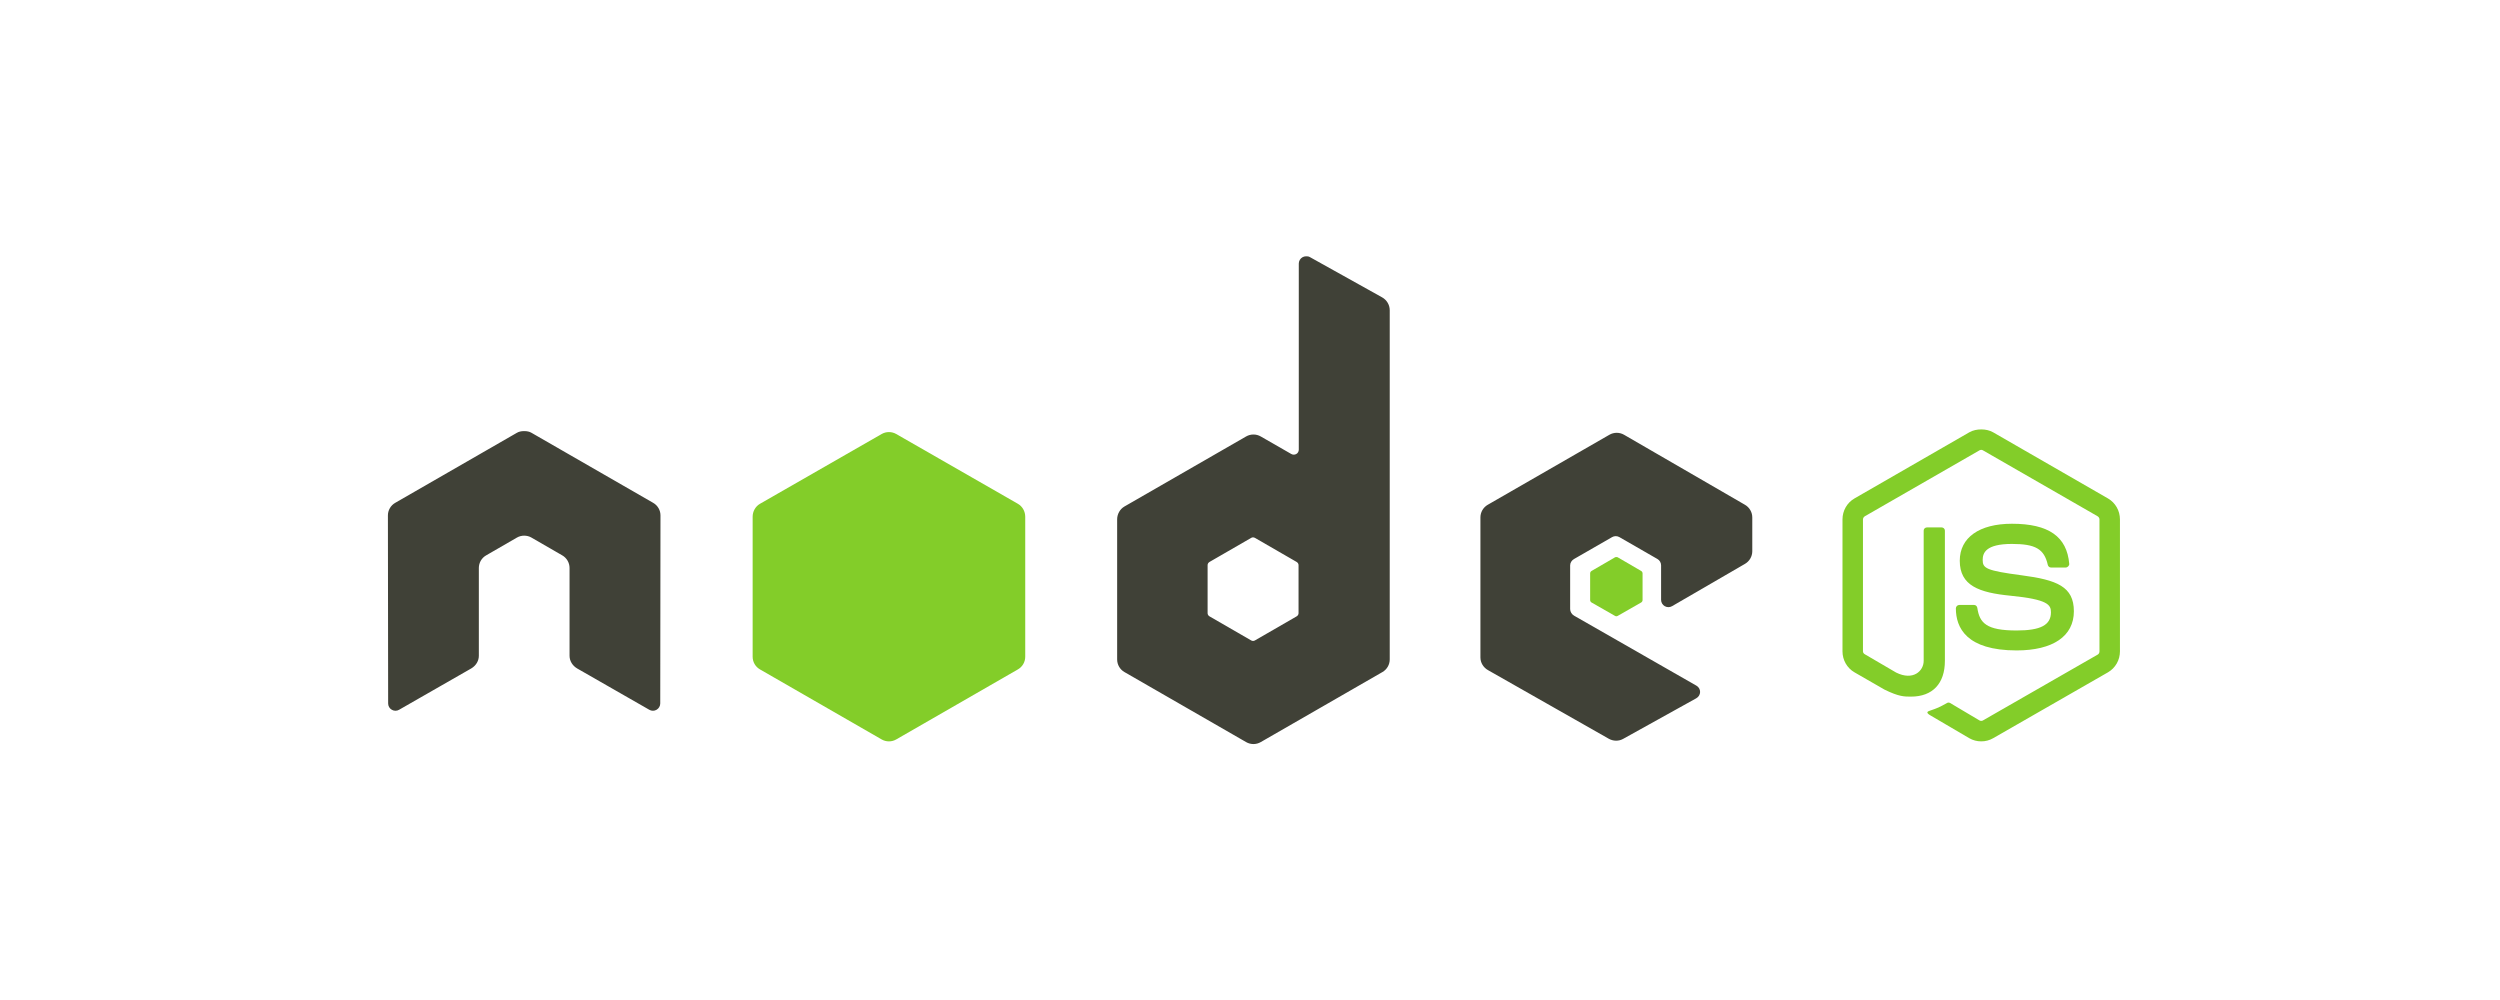<svg width="500" height="200" viewBox="0 0 500 200" fill="none" xmlns="http://www.w3.org/2000/svg">
<rect width="500" height="200" fill="white"/>
<g clip-path="url(#clip0_3_59)">
<path d="M396.244 85.882C395.4 85.882 394.58 86.055 393.855 86.465L370.888 99.692C369.401 100.546 368.498 102.159 368.498 103.875V130.28C368.498 131.995 369.401 133.605 370.888 134.461L376.886 137.914C379.8 139.347 380.874 139.324 382.2 139.324C386.515 139.324 388.978 136.713 388.978 132.176V106.111C388.978 105.743 388.658 105.479 388.296 105.479H385.419C385.05 105.479 384.736 105.743 384.736 106.111V132.176C384.736 134.187 382.635 136.21 379.226 134.51L372.985 130.863C372.764 130.744 372.594 130.532 372.594 130.28V103.874C372.594 103.624 372.762 103.369 372.985 103.242L395.903 90.065C396.006 90.004 396.124 89.973 396.244 89.973C396.364 89.973 396.482 90.004 396.585 90.065L419.504 103.243C419.722 103.374 419.894 103.616 419.894 103.875V130.281C419.894 130.533 419.767 130.791 419.553 130.912L396.585 144.09C396.389 144.207 396.117 144.207 395.903 144.09L390.002 140.589C389.913 140.541 389.812 140.515 389.71 140.515C389.608 140.515 389.507 140.541 389.417 140.589C387.789 141.51 387.483 141.617 385.955 142.145C385.579 142.276 385.007 142.48 386.15 143.119L393.855 147.64C394.581 148.058 395.406 148.276 396.244 148.273C397.083 148.278 397.907 148.06 398.633 147.641L421.601 134.462C423.087 133.6 423.99 131.995 423.99 130.281V103.875C423.99 102.159 423.087 100.549 421.601 99.693L398.633 86.466C397.913 86.056 397.088 85.882 396.244 85.882L396.244 85.882Z" fill="#83CD29"/>
<path d="M402.388 104.75C395.848 104.75 391.953 107.526 391.953 112.142C391.953 117.149 395.819 118.525 402.096 119.144C409.605 119.877 410.19 120.977 410.19 122.451C410.19 125.008 408.146 126.098 403.315 126.098C397.245 126.098 395.911 124.587 395.464 121.576C395.411 121.253 395.161 120.992 394.83 120.992H391.855C391.489 120.992 391.173 121.307 391.173 121.673C391.173 125.527 393.275 130.085 403.315 130.085C410.582 130.085 414.774 127.241 414.774 122.256C414.774 117.316 411.388 115.989 404.338 115.06C397.215 114.119 396.536 113.659 396.536 111.996C396.536 110.623 397.112 108.786 402.388 108.786C407.101 108.786 408.843 109.799 409.556 112.968C409.619 113.266 409.882 113.503 410.19 113.503H413.165C413.348 113.503 413.526 113.391 413.652 113.26C413.777 113.12 413.865 112.962 413.848 112.774C413.387 107.317 409.738 104.75 402.388 104.75Z" fill="#83CD29"/>
<path d="M261.22 51.259C260.963 51.259 260.711 51.326 260.488 51.453C260.267 51.582 260.083 51.767 259.955 51.988C259.826 52.21 259.758 52.461 259.757 52.717V89.918C259.757 90.283 259.587 90.61 259.27 90.793C259.114 90.884 258.938 90.931 258.758 90.931C258.578 90.931 258.401 90.884 258.246 90.793L252.15 87.292C251.706 87.036 251.201 86.901 250.687 86.901C250.174 86.901 249.669 87.036 249.224 87.292L224.892 101.297C223.982 101.821 223.429 102.827 223.429 103.875V131.884C223.429 132.931 223.983 133.889 224.892 134.413L249.224 148.418C249.669 148.675 250.173 148.811 250.687 148.811C251.201 148.811 251.706 148.675 252.15 148.418L276.483 134.413C276.928 134.157 277.298 133.789 277.555 133.345C277.812 132.901 277.947 132.397 277.946 131.884V62.054C277.945 61.53 277.805 61.015 277.539 60.562C277.274 60.109 276.893 59.734 276.434 59.477L261.951 51.404C261.724 51.278 261.472 51.255 261.22 51.259ZM104.692 86.223C104.229 86.241 103.792 86.322 103.376 86.562L79.043 100.568C78.597 100.823 78.227 101.191 77.971 101.636C77.714 102.08 77.579 102.583 77.581 103.096L77.629 140.687C77.629 141.209 77.9 141.695 78.361 141.951C78.582 142.083 78.835 142.153 79.092 142.153C79.35 142.153 79.603 142.083 79.824 141.951L94.257 133.684C95.172 133.142 95.769 132.2 95.769 131.155V113.6C95.769 112.553 96.321 111.592 97.232 111.071L103.376 107.522C103.82 107.264 104.325 107.13 104.839 107.132C105.34 107.132 105.855 107.257 106.301 107.522L112.446 111.071C112.892 111.326 113.262 111.695 113.519 112.139C113.776 112.583 113.911 113.088 113.909 113.6V131.155C113.909 132.199 114.512 133.148 115.42 133.684L129.854 141.951C130.075 142.083 130.328 142.153 130.585 142.153C130.843 142.153 131.096 142.083 131.317 141.951C131.539 141.822 131.724 141.638 131.852 141.416C131.981 141.194 132.049 140.942 132.049 140.686L132.096 103.096C132.099 102.583 131.965 102.079 131.708 101.634C131.451 101.19 131.08 100.822 130.634 100.568L106.301 86.562C105.89 86.322 105.452 86.242 104.985 86.223H104.692ZM323.343 86.562C322.835 86.562 322.337 86.691 321.881 86.952L297.548 100.957C297.103 101.213 296.733 101.581 296.476 102.025C296.219 102.469 296.084 102.973 296.085 103.485V131.495C296.085 132.549 296.68 133.503 297.596 134.024L321.734 147.737C322.626 148.244 323.714 148.283 324.611 147.785L339.24 139.664C339.704 139.407 340.018 138.928 340.02 138.4C340.023 138.144 339.956 137.891 339.828 137.669C339.699 137.446 339.513 137.262 339.289 137.136L314.81 123.131C314.352 122.87 314.03 122.342 314.03 121.818V113.065C314.03 112.541 314.355 112.061 314.81 111.801L322.417 107.424C322.639 107.295 322.892 107.228 323.148 107.228C323.405 107.228 323.658 107.295 323.88 107.424L331.486 111.801C331.709 111.928 331.894 112.112 332.023 112.334C332.151 112.556 332.219 112.808 332.218 113.064V119.97C332.217 120.226 332.285 120.478 332.413 120.7C332.542 120.922 332.727 121.106 332.949 121.234C333.406 121.496 333.957 121.497 334.412 121.234L348.993 112.774C349.437 112.517 349.807 112.148 350.064 111.704C350.32 111.261 350.456 110.757 350.456 110.245V103.486C350.456 102.442 349.9 101.481 348.993 100.957L324.807 86.952C324.362 86.695 323.857 86.561 323.343 86.562ZM250.589 107.473C250.717 107.473 250.866 107.504 250.98 107.57L259.318 112.384C259.545 112.514 259.709 112.756 259.709 113.016V122.644C259.709 122.906 259.546 123.146 259.318 123.277L250.98 128.091C250.868 128.154 250.742 128.188 250.614 128.188C250.486 128.188 250.36 128.154 250.248 128.091L241.91 123.277C241.683 123.146 241.52 122.906 241.52 122.644V113.016C241.52 112.755 241.684 112.516 241.91 112.384L250.248 107.57C250.351 107.507 250.469 107.473 250.59 107.474L250.589 107.473Z" fill="#404137"/>
<path d="M177.787 86.416C177.281 86.416 176.779 86.545 176.325 86.806L151.993 100.762C151.082 101.285 150.529 102.293 150.529 103.339V131.349C150.529 132.397 151.083 133.354 151.993 133.878L176.325 147.883C176.769 148.14 177.274 148.276 177.788 148.276C178.302 148.276 178.806 148.14 179.251 147.883L203.583 133.878C204.029 133.622 204.398 133.254 204.655 132.81C204.912 132.366 205.047 131.862 205.046 131.349V103.339C205.046 102.292 204.493 101.285 203.583 100.762L179.251 86.806C178.806 86.55 178.301 86.415 177.787 86.416ZM323.295 111.412C323.198 111.412 323.09 111.412 323.003 111.461L318.322 114.184C318.234 114.232 318.161 114.302 318.11 114.388C318.058 114.473 318.031 114.571 318.029 114.67V120.019C318.029 120.22 318.145 120.405 318.322 120.506L323.003 123.18C323.178 123.281 323.365 123.281 323.539 123.18L328.22 120.505C328.307 120.456 328.379 120.386 328.431 120.301C328.482 120.216 328.51 120.118 328.513 120.019V114.67C328.51 114.57 328.482 114.473 328.431 114.388C328.379 114.303 328.307 114.232 328.22 114.184L323.539 111.46C323.452 111.409 323.392 111.412 323.295 111.412Z" fill="#83CD29"/>
</g>
<defs>
<clipPath id="clip0_3_59">
<rect width="347" height="98" fill="white" transform="translate(77 51)"/>
</clipPath>
</defs>
</svg>
